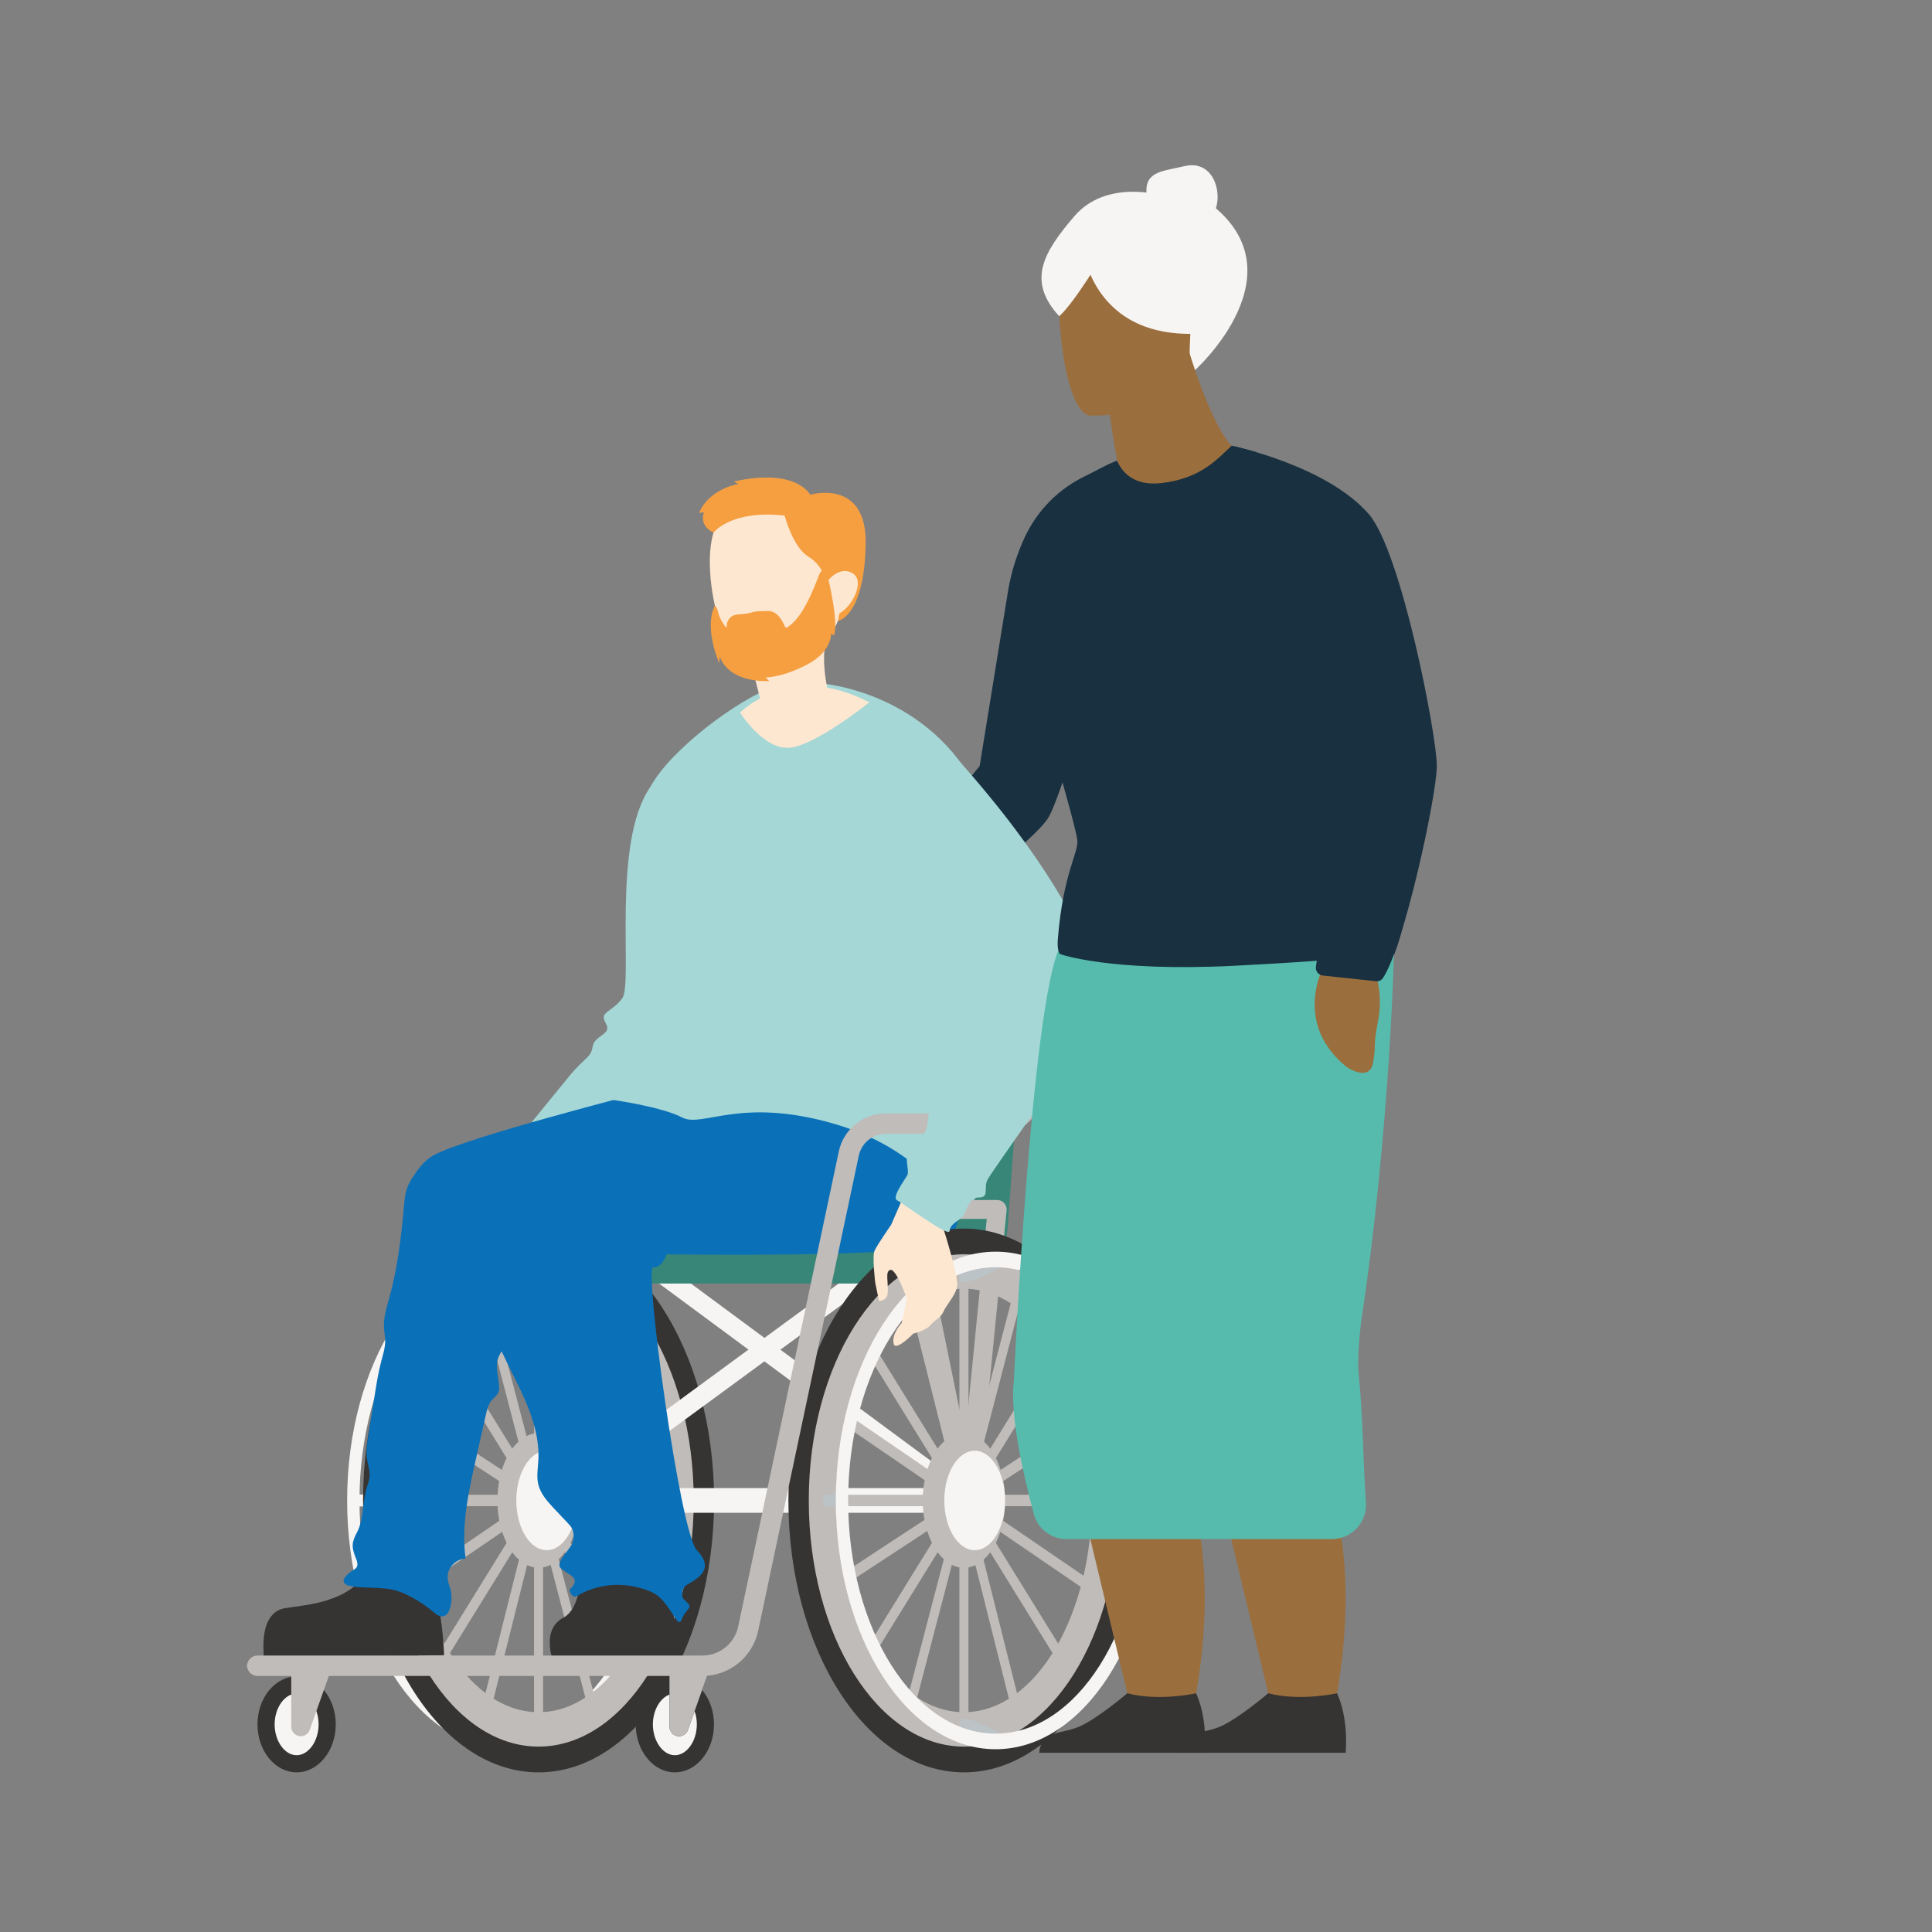 <?xml version="1.0" encoding="UTF-8"?>
<svg id="Calque_1" data-name="Calque 1" xmlns="http://www.w3.org/2000/svg" viewBox="0 0 1133.86 1133.86">
  <rect x="0" y="0" width="1133.86" height="1133.86" fill="#808080" stroke="none"/>
  <defs>
    <style>
      .cls-1 {
        fill: #183040;
      }

      .cls-2 {
        fill: #f7f5f4;
      }

      .cls-3 {
        fill: #9b6e3d;
      }

      .cls-4 {
        fill: #273338;
      }

      .cls-5 {
        fill: #bfbcb9;
      }

      .cls-6 {
        fill: #388678;
      }

      .cls-7 {
        fill: #353433;
      }

      .cls-8 {
        fill: #0a70b8;
      }

      .cls-9 {
        fill: #56bbac;
      }

      .cls-10 {
        fill: #a5d7d6;
      }

      .cls-11 {
        fill: #bbc3c7;
      }

      .cls-12 {
        fill: #fee7d0;
      }

      .cls-13 {
        fill: none;
        stroke: #818b8e;
        stroke-linecap: round;
        stroke-linejoin: round;
        stroke-width: 4.24px;
      }

      .cls-14 {
        fill: #f59f41;
      }
    </style>
  </defs>
  <path class="cls-1" d="M640.05,281.6s11.44,28.79,10.45,66.75c-.76,29.09-27.29,118.81-35.42,131.82-7.77,12.43-63.98,57.65-77.84,61.96-.96.3-1.95-.19-2.59-1.3l-12.45-21c-1.15-1.99-.96-5.02.43-6.65l52.31-63.61,16.57-102.11c5.51-33.94,23.96-60.11,47.03-65.54.5-.12,1.01-.23,1.52-.33Z"/>
  <path class="cls-3" d="M521.99,516.25s-19.1,5.54-18.31,44.86c0,0,1.11,16.07,8.04,9.96,6.93-6.11,1.19-13.76,11.67-15.89,11.22-2.29,11.04-9.12,13.84-13.05l-15.25-25.88Z"/>
  <g>
    <path class="cls-7" d="M174.08,983.88c-12.66,0-22.97,12.63-22.97,28.14s10.3,28.14,22.97,28.14,22.97-12.63,22.97-28.14-10.3-28.14-22.97-28.14Z"/>
    <path class="cls-2" d="M174.08,1030.11c-6.99,0-12.9-8.28-12.9-18.08s5.91-18.08,12.9-18.08,12.9,8.28,12.9,18.08-5.91,18.08-12.9,18.08Z"/>
    <path class="cls-5" d="M170.93,1013.39v-31.8h22.78l-11.95,33.67c-.79,2.22-2.89,3.71-5.25,3.71h0c-3.08,0-5.57-2.5-5.57-5.57Z"/>
    <g>
      <path class="cls-2" d="M297.51,1026.6c-51.71,0-93.78-65.5-93.78-146.01s42.07-146.01,93.78-146.01,93.78,65.5,93.78,146.01-42.07,146.01-93.78,146.01ZM297.51,743.75c-47.71,0-86.53,61.39-86.53,136.85s38.82,136.85,86.53,136.85,86.53-61.39,86.53-136.85-38.82-136.85-86.53-136.85Z"/>
      <path class="cls-2" d="M229.57,884.1h-22.07c-1.53,0-2.77-1.57-2.77-3.51s1.24-3.51,2.77-3.51h22.07c1.53,0,2.77,1.57,2.77,3.51s-1.24,3.51-2.77,3.51Z"/>
      <path class="cls-2" d="M396.05,884.1h-7.27c-1.53,0-2.77-1.57-2.77-3.51s1.24-3.51,2.77-3.51h7.27c1.53,0,2.77,1.57,2.77,3.51s-1.24,3.51-2.77,3.51Z"/>
      <path class="cls-2" d="M316.09,752.5c-6.28,0-21.27-8.49-22.97-9.47-1.39-.8-2.01-2.88-1.38-4.64.63-1.77,2.28-2.55,3.67-1.74,5.96,3.42,16.85,8.84,20.67,8.84,1.53,0,2.77,1.57,2.77,3.51s-1.24,3.51-2.77,3.51Z"/>
      <path class="cls-2" d="M294.27,1024.86c-1.05,0-2.06-.76-2.53-2.06-.63-1.76-.01-3.84,1.38-4.64,1.69-.97,16.69-9.47,22.97-9.47,1.53,0,2.77,1.57,2.77,3.51s-1.24,3.51-2.77,3.51c-3.83,0-14.71,5.42-20.67,8.84-.37.21-.76.32-1.15.32Z"/>
    </g>
    <path class="cls-7" d="M213.07,880.59c0-87.99,46.21-159.58,103.01-159.58s103.01,71.59,103.01,159.58-46.21,159.58-103.01,159.58-103.01-71.59-103.01-159.58ZM226.36,880.59c0,78.73,40.25,142.78,89.72,142.78s89.72-64.05,89.72-142.78-40.25-142.78-89.72-142.78-89.72,64.05-89.72,142.78Z"/>
    <path class="cls-5" d="M316.09,736.13c-50.21,0-91.05,64.8-91.05,144.46s40.85,144.46,91.05,144.46,91.05-64.8,91.05-144.46-40.85-144.46-91.05-144.46ZM334.85,855.69l36.54-59.1c5.43,9.79,9.92,21.02,13.25,33.3l-47.17,32.26c-.74-2.3-1.62-4.46-2.61-6.46ZM318.74,841.31v-84.91c8.33.48,16.31,3.2,23.74,7.84l-19.67,78.41c-1.32-.62-2.68-1.08-4.07-1.33ZM313.43,841.31c-1.52.27-3,.77-4.42,1.48l-20.35-77.88c7.72-5.03,16.06-8.01,24.78-8.51v84.91ZM294.55,862.68l-47.47-31.15c3.37-12.92,8.02-24.71,13.69-34.93l36.54,59.1c-1.07,2.15-1.99,4.5-2.76,6.98ZM292.94,869.19c-.47,2.58-.78,5.27-.93,8.05h-50.99c.22-13.72,1.77-26.9,4.48-39.17l47.44,31.13ZM292.01,883.95c.15,2.96.49,5.84,1.02,8.58l-47.14,32.24c-2.94-12.74-4.64-26.48-4.87-40.82h50.99ZM294.71,899.03c.74,2.3,1.62,4.46,2.61,6.46l-36.54,59.1c-5.43-9.79-9.92-21.02-13.25-33.3l47.18-32.26ZM313.43,919.88v84.91c-8.33-.48-16.31-3.2-23.74-7.84l19.67-78.41c1.32.62,2.67,1.08,4.07,1.33ZM318.74,919.88c1.52-.27,3-.77,4.42-1.48l20.35,77.88c-7.72,5.03-16.06,8.01-24.78,8.51v-84.91ZM337.62,898.51l47.47,31.15c-3.37,12.92-8.02,24.71-13.69,34.94l-36.54-59.1c1.07-2.15,1.99-4.5,2.76-6.99ZM339.23,892c.47-2.58.78-5.27.93-8.04h50.99c-.22,13.72-1.77,26.9-4.48,39.17l-47.43-31.13ZM340.16,877.24c-.15-2.96-.49-5.84-1.02-8.58l47.14-32.24c2.94,12.74,4.63,26.48,4.87,40.82h-50.99ZM368.09,791.03l-36.57,59.14c-1.21-1.65-2.53-3.11-3.93-4.35l19.64-78.29c7.75,5.87,14.78,13.85,20.85,23.5ZM283.93,768.28l20.34,77.84c-1.28,1.18-2.5,2.53-3.62,4.06l-36.57-59.15c5.81-9.24,12.49-16.96,19.85-22.75ZM264.08,970.16l36.57-59.15c1.21,1.65,2.53,3.11,3.93,4.35l-19.64,78.29c-7.75-5.87-14.79-13.85-20.85-23.5ZM348.24,992.91l-20.34-77.84c1.28-1.18,2.5-2.53,3.63-4.06l36.57,59.14c-5.81,9.24-12.5,16.96-19.85,22.75Z"/>
    <g>
      <ellipse class="cls-2" cx="320.85" cy="880.6" rx="17.84" ry="29.18"/>
      <path class="cls-2" d="M561.13,887.84h-233.03c-4,0-7.24-3.24-7.24-7.24h0c0-4,3.24-7.24,7.24-7.24h233.03c4,0,7.24,3.24,7.24,7.24h0c0,4-3.24,7.24-7.24,7.24Z"/>
      <path class="cls-2" d="M327.9,886.14c-.08,0-.16,0-.25,0-2.76-.12-5.02-2.26-5.28-5.01l-16.45-170.78c-.15-1.56.36-3.1,1.42-4.26,1.05-1.16,2.54-1.82,4.11-1.82h48.13c1.65,0,3.21.73,4.27,2,1.06,1.27,1.49,2.94,1.19,4.56l-31.68,170.78c-.49,2.64-2.79,4.54-5.45,4.54ZM317.55,715.36l12.08,125.43,23.27-125.43h-35.35Z"/>
      <path class="cls-2" d="M571.67,876.13l-113.67-84.03,106.15-77.81c2.47-1.81,3.01-5.29,1.2-7.76-1.81-2.47-5.29-3-7.76-1.2l-108.94,79.86-108.01-79.84c-2.46-1.82-5.94-1.3-7.76,1.16-1.82,2.46-1.3,5.94,1.16,7.76l105.23,77.79-114.66,84.05c-2.47,1.81-3.01,5.29-1.2,7.76,1.09,1.48,2.77,2.27,4.48,2.27,1.14,0,2.29-.35,3.28-1.07l117.45-86.1,116.45,86.08c.99.73,2.15,1.09,3.29,1.09,1.7,0,3.38-.78,4.47-2.25,1.82-2.46,1.3-5.94-1.16-7.76Z"/>
    </g>
    <path class="cls-13" d="M353.29,695.96h-67.1c-13.87,0-25.76,9.9-28.28,23.53l-43.34,234.6c-2.52,13.62-14.39,23.5-28.24,23.5h-39.94"/>
    <g>
      <path class="cls-6" d="M596.3,652.43l-4.92,68.18c-1.3,18.42-16.65,32.67-35.11,32.67h-252.33c-5.55,0-9.66-5.25-8.25-10.65.41-1.52,1.18-2.92,2.29-4,1.07-1.04,2.44-1.81,3.96-2.18l30.63-7.36c16.2-3.92,28.97-16.42,33.18-32.55l9.99-38.1c4.14-15.72,18.35-26.67,34.59-26.67h166.69c1.07,0,2.11.07,3.14.3,9.66,1.55,16.83,10.28,16.13,20.38Z"/>
      <path class="cls-6" d="M580.62,637.78l-4.92,68.14c-1.3,18.42-16.65,32.7-35.11,32.7h-242.6c1.07-1.04,2.44-1.81,3.96-2.18l30.63-7.36c16.2-3.92,28.97-16.42,33.18-32.55l9.99-38.1c4.14-15.72,18.35-26.67,34.59-26.67h166.69c1.07,0,2.11.07,3.14.3.41,1.81.59,3.77.44,5.73Z"/>
    </g>
    <path class="cls-10" d="M381.73,461.8c-23.02,32.53-10.06,115.57-16.54,124.13-6.48,8.56-13.75,7.7-9.69,14.55,4.06,6.85-6.54,6.85-7.66,13.7-1.12,6.85-4.39,6.02-13.88,17.56-9.49,11.54-45.31,55.58-45.31,55.58l50.05,17.12,109.44-89.4-66.4-153.24Z"/>
    <path class="cls-7" d="M154.6,966.68c.05,3.65.46,6.21.46,6.21l105.45-1.52c-.03-2.08-.1-4.17-.24-6.21-1.59-27.56-10.64-51.37-10.64-51.37l-26.52-10.94c-2.07,13.62-7.79,22.38-15.04,28.14-1.91,1.55-3.91,2.85-5.97,3.96-.96.54-1.92,1.03-2.92,1.49-2.18,1.04-4.44,1.89-6.7,2.59-9.26,2.96-18.67,3.69-25.25,4.79-11.22,1.91-12.74,14.93-12.63,22.86Z"/>
    <path class="cls-7" d="M154.6,966.68c.05,3.65.46,6.21.46,6.21l105.45-1.52c-.03-2.08-.1-4.17-.24-6.21l-105.68,1.53Z"/>
    <path class="cls-7" d="M202.09,934.95l14.7,4.48,3.01-5.4-11.73-3.03c-1.91,1.55-3.91,2.85-5.97,3.96Z"/>
    <path class="cls-7" d="M192.47,939.03l9.96,6.41,6.03-2.47-9.29-6.53c-2.18,1.04-4.44,1.89-6.7,2.59Z"/>
    <path class="cls-8" d="M468.79,641.94s-73.7-5.45-84.76-2.62c-11.06,2.83-111.51,28.52-129.77,38.79-5.37,3.02-9.26,8.42-12.51,13.5-4.44,6.95-4.22,12.09-5.01,20.14-1.6,16.52-3.64,33.08-8.06,49.12-1.65,6-3.66,12.07-3.33,18.29.14,2.71.73,5.39.71,8.1-.02,3.82-1.23,7.52-2.21,11.22-1.78,6.69-2.87,13.53-3.95,20.37-1.25,7.9-2.5,15.8-3.75,23.7-.82,5.16-1.63,10.48-.44,15.56,1.34,5.76,1.95,8.11-.06,13.63-1.53,4.21-1.87,8.63-2.51,13.07-.7,4.85-1.28,10.15-3.62,14.51-3.17,5.91-3.38,8.48-.6,15.33.7,1.72,1.34,3.81.26,5.33-.57.8-1.5,1.24-2.32,1.77-4.31,2.79-8.3,7.4-1.71,8.95,5.37,1.26,11.72.87,17.23,1.29,2.82.21,5.64.42,8.4,1.05,3.49.79,6.8,2.23,9.97,3.89,5.03,2.63,9.76,5.84,14.08,9.53,9.24,7.9,11.42-7.62,9.51-13.83-.71-2.29-1.58-4.57-1.64-6.97-.16-5.63,4.91-10.87,10.54-10.89-2.62-19.52,1.73-39.22,6.05-58.44,1.95-8.67,3.9-17.34,5.85-26.01.68-3.01,1.41-6.14,3.4-8.5,1.32-1.56,3.16-2.75,3.95-4.64.52-1.23.52-2.61.42-3.93-.42-5.69-2.44-11.63-.29-16.92,1.3-3.19,3.93-5.59,6.31-8.08,8.28-8.67,14.04-19.34,18.98-30.17,2.13-4.66,3.33-9.43,5.14-14.11,1.69-4.37,5.05-8.17,7.06-12.45,1.97-4.19,2.38-9.11,4.48-13.15,2.59-5,8.62-7.9,13.27-10.58,22.85-13.13,124.44-15.27,124.44-15.27l-3.49-50.57Z"/>
    <path class="cls-7" d="M322.74,966.08c.26,3.57,1.19,6.22,1.19,6.22h70.25c.89-2.05,1.53-4.09,1.97-6.22,6.92-33.62-39.76-74.75-39.76-74.75l-14.82,19.77s1.71,31.64-10.83,38.23c-7.52,3.95-8.49,11.39-8,16.75Z"/>
    <path class="cls-7" d="M396.15,966.08h-73.41c.26,3.57,1.19,6.22,1.19,6.22h70.25c.89-2.05,1.53-4.09,1.97-6.22Z"/>
    <path class="cls-7" d="M333.96,946.81s29.6-6.75,43.09,1.99v-4.89s-24.9-12.1-43.09,2.9Z"/>
    <path class="cls-7" d="M339.82,939.3s18.9-8.64,37.23,0l-2.09-4.93s-21.89-8.28-35.13,4.93Z"/>
    <path class="cls-8" d="M565.71,646.17c-10.1-17.43-197.22,1.4-249.62,22.8-52.4,21.4-45.87,68.23-32.15,99.31,3.87,8.76,7.17,17.61,11.17,26.27,4.09,8.86,8.78,17.44,12.71,26.38,5.02,11.43,8.83,23.73,8.13,36.19-.26,4.61-1.12,9.29-.1,13.79,1.32,5.83,5.6,10.48,9.7,14.83,2.48,2.62,4.96,5.25,7.44,7.87.99,1.05,1.99,2.11,2.67,3.38,1.47,2.77,1.2,6.2.03,9.11-1.25,3.1-8.83,10.12-7.12,13.52.35.69.99,1.18,1.62,1.63,1.15.83,2.32,1.62,3.51,2.39,1.25.81,2.58,1.64,3.28,2.95.95,1.8-.37,3.96-1.57,5.24-.34.37-.86.59-1.06,1.05-.19.45,0,.97.2,1.42.55,1.25,1.37,2.71,2.74,2.74.7.02,1.34-.36,1.95-.72,9.83-5.8,21.87-7.51,33-5.17,4.97,1.04,11.24,2.82,14.99,6.39,4.24,4.03,6.89,9.15,10.3,13.76.17.23.36.45.62.57.5.22,1.1-.06,1.44-.48.34-.42.5-.96.69-1.47.8-2.12,2.29-3.9,3.71-5.66.38-.47.77-1,.73-1.6-.03-.44-.3-.82-.58-1.17-.71-.9-1.5-1.74-2.35-2.49-.41-.36-.85-.72-1.1-1.21-.23-.45-.27-.97-.29-1.48-.04-1.32.07-2.68.61-3.89,1.05-2.36,4.32-3.37,6.33-4.84,1.92-1.4,3.96-2.95,5.22-5,2.87-4.67-.29-9.33-3.59-12.8-10.02-10.51-31.05-166.59-25.67-166.03,5.38.56,7.85-7.61,7.85-7.61,0,0,146.31,2.16,163.05-6.38,16.74-8.53,11.51-83.58,11.51-83.58Z"/>
    <path class="cls-10" d="M563.05,715.36s17.69-20.68,16.07-27.56-7.56-31.12,1.64-41.09c9.2-9.98,18.06-143.25-12.39-192.33-30.45-49.08-91.61-59.36-113.54-51.65-21.93,7.71-61.49,37.39-73.1,59.07-11.61,21.69,1.04,64.49,9.55,85.61,8.52,21.12,12.51,58.3,7.37,65.1-5.14,6.81-22.08,7.12-21.6,19.23,0,0-17.25,2.47-17.06,13.82,0,0,28.39,4,40.37,10.28,11.99,6.28,34.18-12.56,90.14,3.99,55.96,16.55,72.54,55.52,72.54,55.52Z"/>
    <path class="cls-12" d="M440.67,388.65l10.96,43.18s12.41,5.85,38.71-11.86c0,0-13.96-32.85-1.6-56.2,0,0-3.13.18-8.07.78,0,0-4.97,25.68-39.99,24.11Z"/>
    <path class="cls-12" d="M495.81,342.16c.51,51.1-54.1,57.75-66.83,38.87-4.08-6.05-7.88-17.07-10.16-29.11-.53-2.73-.97-5.49-1.32-8.27-2.37-18.84-.53-37.92,10-42.97,36.62-17.59,67.8-9.62,68.31,41.47Z"/>
    <path class="cls-14" d="M418.77,312.57s10.19-13.53,41.73-9.98c0,0,4.71,18.75,14.26,24.32,9.55,5.57,13.22,21.55,13.22,21.55,0,0,.89-7.94,4.97-8.81s-1.18,24.8-1.18,24.8c0,0,15.52-2.35,16.29-45.21.69-38.76-32.58-28.9-32.58-28.9,0,0-8-15.97-44.8-7.75l2.66,1.42s-17.03,2.67-23.07,16.99l2.86-.29s-3.26,7.59,5.65,11.88Z"/>
    <path class="cls-12" d="M485.01,341.8s7.38-10.44,15.58-5.21c8.2,5.23-3.04,24.22-11.37,24.31-8.33.09-4.21-19.1-4.21-19.1Z"/>
    <path class="cls-14" d="M419.53,355.39c.63.88,1.08,1.16,1.44,2.17.44,1.22.62,2.53,1.09,3.75.89,2.34,2.14,4.55,3.71,6.51.11.14.27.3.45.27.24-.05.28-.37.28-.62-.03-1.98.86-3.95,2.35-5.24,1.72-1.49,3.79-1.63,5.95-1.76,2.46-.15,4.76-.55,7.12-1.25,2.17-.64,4.61-.48,6.87-.58,1.2-.05,2.41-.11,3.59.14,2.08.44,3.86,1.82,5.19,3.48,1.33,1.66,2.25,3.59,3.15,5.51.12.26.28.55.56.63.27.08.54-.08.78-.23,4.39-2.88,7.56-7.3,10.15-11.86,2.93-5.15,5.26-10.61,7.41-16.12.56-1.44,2.09-6.59,4.18-5.43,1.39.77,1.92,4.15,2.43,5.57,0,0,5.98,24.35,3.29,32.48l-1.77-.82s.59,10.15-13.72,17.84c-14.5,7.79-24.7,7.77-24.7,7.77l2.11,2.1s-22.99,1.73-29.05-14.35l-.28,3.84s-9.2-20.54-2.58-33.8Z"/>
    <path class="cls-12" d="M510.15,412.21s-30.28,24.4-45.96,26.54c-15.68,2.14-29.87-20.55-29.87-20.55,0,0,29.6-30.39,75.83-5.99Z"/>
    <path class="cls-7" d="M396.06,983.88c-12.66,0-22.97,12.63-22.97,28.14s10.3,28.14,22.97,28.14,22.97-12.63,22.97-28.14-10.3-28.14-22.97-28.14Z"/>
    <path class="cls-2" d="M396.06,1030.11c-6.99,0-12.9-8.28-12.9-18.08s5.91-18.08,12.9-18.08,12.9,8.28,12.9,18.08-5.91,18.08-12.9,18.08Z"/>
    <path class="cls-4" d="M392.91,1013.39v-31.8h22.78l-11.95,33.67c-.79,2.22-2.89,3.71-5.25,3.71h0c-3.08,0-5.57-2.5-5.57-5.57Z"/>
    <path class="cls-5" d="M392.91,1013.39v-31.8h22.78l-11.95,33.67c-.79,2.22-2.89,3.71-5.25,3.71h0c-3.08,0-5.57-2.5-5.57-5.57Z"/>
    <path class="cls-5" d="M568.36,886.14c-2.62,0-4.9-1.84-5.43-4.44l-34.95-170.78c-.33-1.63.09-3.33,1.14-4.62,1.05-1.29,2.63-2.04,4.3-2.04h51.83c1.57,0,3.06.66,4.11,1.82,1.05,1.16,1.56,2.71,1.41,4.27l-16.88,170.78c-.27,2.73-2.49,4.86-5.23,5-.1,0-.19,0-.29,0ZM540.21,715.36l26.24,128.2,12.67-128.2h-38.91Z"/>
    <path class="cls-7" d="M565.71,1040.17c-56.8,0-103.01-71.59-103.01-159.58s46.21-159.58,103.01-159.58,103.01,71.59,103.01,159.58-46.21,159.58-103.01,159.58ZM565.71,737.81c-49.47,0-89.72,64.05-89.72,142.78s40.25,142.78,89.72,142.78,89.72-64.05,89.72-142.78-40.25-142.78-89.72-142.78Z"/>
    <path class="cls-5" d="M474.66,880.59c0,79.66,40.85,144.46,91.05,144.46s91.05-64.8,91.05-144.46-40.85-144.46-91.05-144.46-91.05,64.8-91.05,144.46ZM544.33,862.16l-47.17-32.26c3.33-12.28,7.81-23.52,13.25-33.3l36.54,59.1c-.99,2-1.87,4.17-2.61,6.46ZM558.98,842.64l-19.67-78.41c7.43-4.63,15.42-7.35,23.74-7.84v84.91c-1.4.25-2.76.71-4.07,1.33ZM568.37,756.4c8.72.51,17.06,3.48,24.78,8.51l-20.35,77.88c-1.42-.71-2.9-1.21-4.42-1.48v-84.91ZM584.48,855.69l36.54-59.1c5.67,10.22,10.32,22.01,13.69,34.93l-47.47,31.15c-.78-2.49-1.7-4.83-2.76-6.98ZM636.29,838.06c2.71,12.27,4.26,25.45,4.48,39.17h-50.99c-.14-2.77-.45-5.47-.93-8.05l47.44-31.13ZM640.77,883.95c-.23,14.34-1.93,28.08-4.87,40.82l-47.14-32.24c.53-2.74.87-5.62,1.02-8.58h50.99ZM634.26,931.29c-3.33,12.28-7.81,23.52-13.25,33.3l-36.54-59.1c.99-2,1.87-4.17,2.61-6.46l47.18,32.26ZM572.44,918.54l19.67,78.41c-7.43,4.63-15.42,7.35-23.74,7.84v-84.91c1.4-.25,2.76-.71,4.07-1.33ZM563.05,1004.79c-8.72-.51-17.06-3.48-24.78-8.51l20.35-77.88c1.42.71,2.9,1.21,4.42,1.48v84.91ZM546.94,905.49l-36.54,59.1c-5.67-10.22-10.33-22.02-13.69-34.94l47.47-31.15c.78,2.49,1.7,4.84,2.76,6.99ZM495.13,923.12c-2.71-12.27-4.26-25.45-4.48-39.17h50.99c.14,2.77.45,5.46.93,8.04l-47.43,31.13ZM490.65,877.24c.23-14.34,1.93-28.08,4.87-40.82l47.14,32.24c-.53,2.74-.87,5.62-1.02,8.58h-50.99ZM534.56,767.53l19.64,78.29c-1.4,1.24-2.71,2.7-3.93,4.35l-36.57-59.14c6.07-9.65,13.11-17.63,20.85-23.5ZM617.71,791.03l-36.57,59.15c-1.12-1.53-2.34-2.88-3.62-4.06l20.34-77.84c7.35,5.79,14.04,13.51,19.85,22.75ZM596.86,993.66l-19.64-78.29c1.4-1.24,2.71-2.7,3.93-4.35l36.57,59.15c-6.07,9.65-13.11,17.63-20.85,23.5ZM513.71,970.16l36.57-59.14c1.13,1.53,2.34,2.88,3.63,4.06l-20.34,77.84c-7.35-5.79-14.04-13.51-19.85-22.75Z"/>
    <ellipse class="cls-2" cx="572.04" cy="880.59" rx="17.84" ry="29.18"/>
    <path class="cls-11" d="M652.23,884.1h22.07c1.53,0,2.77-1.57,2.77-3.51s-1.24-3.51-2.77-3.51h-22.07c-1.53,0-2.77,1.57-2.77,3.51s1.24,3.51,2.77,3.51Z"/>
    <path class="cls-11" d="M485.75,884.1h7.27c1.53,0,2.77-1.57,2.77-3.51s-1.24-3.51-2.77-3.51h-7.27c-1.53,0-2.77,1.57-2.77,3.51s1.24,3.51,2.77,3.51Z"/>
    <path class="cls-11" d="M565.71,752.5c6.28,0,21.28-8.49,22.97-9.47,1.39-.8,2.01-2.88,1.38-4.64-.63-1.77-2.28-2.55-3.67-1.74-5.96,3.42-16.85,8.84-20.67,8.84-1.53,0-2.77,1.57-2.77,3.51s1.24,3.51,2.77,3.51Z"/>
    <path class="cls-11" d="M587.53,1024.86c1.05,0,2.06-.76,2.53-2.06.63-1.76.01-3.84-1.38-4.64-1.69-.97-16.69-9.47-22.97-9.47-1.53,0-2.77,1.57-2.77,3.51s1.24,3.51,2.77,3.51c3.83,0,14.71,5.42,20.67,8.84.37.21.76.32,1.15.32Z"/>
    <path class="cls-2" d="M490.51,880.59c0-80.51,42.07-146.01,93.78-146.01s93.78,65.5,93.78,146.01-42.07,146.01-93.78,146.01-93.78-65.5-93.78-146.01ZM497.76,880.59c0,75.46,38.82,136.85,86.53,136.85s86.53-61.39,86.53-136.85-38.82-136.85-86.53-136.85-86.53,61.39-86.53,136.85Z"/>
    <path class="cls-5" d="M412.22,983.59H151.04c-3.31,0-5.99-2.68-5.99-5.99s2.68-5.99,5.99-5.99h261.18c4.91,0,9.71-1.7,13.52-4.79,3.81-3.09,6.47-7.43,7.49-12.23l59.05-278.83c1.33-6.29,4.82-11.98,9.81-16.03,4.99-4.05,11.29-6.28,17.71-6.28h66.33c6.79,0,12.63-5.07,13.6-11.79l6.61-46.19c.39-2.72-.39-5.35-2.18-7.42-1.8-2.07-4.3-3.21-7.04-3.21-3.31,0-5.99-2.68-5.99-5.99s2.68-5.99,5.99-5.99c6.18,0,12.05,2.68,16.1,7.35,4.05,4.67,5.87,10.86,4.99,16.97l-6.61,46.19c-.88,6.13-3.93,11.73-8.61,15.79-4.68,4.05-10.66,6.29-16.85,6.29h-66.33c-3.69,0-7.3,1.28-10.17,3.6-2.87,2.32-4.87,5.59-5.63,9.2l-59.05,278.83c-1.58,7.48-5.73,14.25-11.67,19.06-5.94,4.81-13.42,7.46-21.06,7.46Z"/>
    <path class="cls-12" d="M552.93,718.86c1.38,3.87,9.74,30.88,8.81,36.12-.03.2-.06.39-.12.59-1.21,5.09-6.47,10.64-7.91,14.18-1.51,3.68-5.13,4.83-7.68,7.99-2.55,3.19-10,4.91-10,4.91,0,0-10.4,10.7-11.54,6-1.39-5.86,4.69-12.18,4.69-12.18l3.04-14.26s-6.11-17.52-9.6-16.94c-3.49.62-.94,7.84-1.71,14.07-.49,4.11-5.01,4.24-5.01,4.24l-2.24-10.74s-1.89-15.62-.37-18.89c1.49-3.27,9.74-15.22,9.74-15.22l12.99-29.77,25.79,15.31s-10.29,10.73-8.88,14.59Z"/>
    <path class="cls-10" d="M548.42,430.7c64,68.34,80.88,108.59,87.97,120.78,8.45,14.52,8.99,33.6,0,54.15-8.99,20.55-55.18,82.42-57.12,87.32-1.95,4.9,1.48,9.85-4.94,9.85s-6.76,9.06-10.02,11.81c-3.25,2.75-6.56,4.03-7.05,7.88-.49,3.85-27.07-16.26-30.68-17.97-3.62-1.72,4.44-11.95,5.98-14.97,1.54-3.02-4.52-18,5.36-21.42,9.88-3.42,3.88-13.27,9.88-19.26,5.99-5.99,32.92-57.36,35.29-62.49s-52.41-69.77-52.41-69.77c0,0-5.99-23.54-.86-53.51,5.14-29.96,18.61-32.39,18.61-32.39Z"/>
  </g>
  <path class="cls-3" d="M627.04,849.6l10.03,41.83,6.21,25.89,20.67,86.18s17.69,5.45,36.07,0c0,0,6.81-28.52,7-64.08.11-18.6-1.6-39.14-7.04-58.53-2.21-7.89-5.04-15.58-8.61-22.89-29.15-59.55-64.33-8.39-64.33-8.39Z"/>
  <path class="cls-7" d="M609.91,1028.67h97.11s1.53-14.69-2.74-28.75c-.63-2.09-1.39-4.16-2.31-6.17,0,0-21.68,4.92-40.37,0,0,0-17.58,14.97-28.2,19.56-10.62,4.6-22.36,2.1-23.48,15.37Z"/>
  <path class="cls-3" d="M709.75,849.6l10.03,41.83,6.21,25.89,20.66,86.18s17.69,5.45,36.07,0c0,0,6.81-28.52,7-64.08.11-18.6-1.6-39.14-7.04-58.53-2.21-7.89-5.04-15.58-8.61-22.89-29.15-59.55-64.33-8.39-64.33-8.39Z"/>
  <path class="cls-7" d="M784.69,993.74s-21.68,4.92-40.38,0c0,0-17.58,14.98-28.2,19.56-10.62,4.59-22.36,2.1-23.48,15.36h97.11s2.03-19.38-5.05-34.93Z"/>
  <path class="cls-9" d="M606.77,888.65c2.33,8.63,10.16,14.62,19.11,14.62h155.71c11.72,0,20.96-9.97,20.06-21.65-1.63-21.21-1.73-51.73-4.28-75.13-1.06-9.72,1.08-28.23,1.69-32.29,15.72-104,20.55-219.88,18.95-243.29-.23-3.3-.39-5-.39-5,0,0-11.34-.96-28.59-1.63-50.14-1.98-150.24-1.64-166.87,31.16-16.94,33.4-27.17,255.2-27.17,255.2-2.47,20.72,6.27,57.58,11.79,78.01Z"/>
  <path class="cls-2" d="M694.94,97.54c12.44-3.11,19.66,6.69,19.66,18.23s-9.36,20.9-20.9,20.9-20.9-13.37-20.9-24.91,10.93-11.42,22.13-14.22Z"/>
  <path class="cls-2" d="M701.36,217.21s64.8-58.36,6.14-99.68c0,0-17.51-4.67-26.4-3,0,0-31.89-9.33-50.55,12.33-18.66,21.66-26.77,37.32-10.77,56.64,15.99,19.33,81.58,33.7,81.58,33.7Z"/>
  <path class="cls-3" d="M775.72,569.67s-16,32.1,14.75,56.63c0,0,13.33,9.12,15.38-2.73,2.04-11.85-.31-7.72,2.9-24.34,3.22-16.62-.9-33.8-10.46-41.29l-22.57,11.73Z"/>
  <path class="cls-3" d="M648.28,216.67s.8,8.74,2.28,20.55c.72,5.77,1.6,12.28,2.64,18.85.74,4.72,1.56,9.49,2.46,14.04l20.06,67.76,47.11-76.24s-11.07-9.16-26.08-58.8c-.14-.53-.24-.81-.24-.81l-48.23,14.65Z"/>
  <path class="cls-1" d="M620.83,550.94c-.61,7.61,1.32,9,1.32,9,0,0,28.97,10.5,101.82,6.87,7.88-.39,15.31-.8,22.24-1.21,46.95-2.77,72.06-5.66,72.06-5.66,0,0,38.45-88.76-33.79-198.11-8.17-12.36-17.76-24.99-28.97-37.78-11.7-13.34-14.28-31.2-18.71-48.17-1.27-4.86,2.4-5.94.57-10.53,0,0-13.18-3.72-14.53-3.72-7.48,6.59-17.35,19.41-41.85,21.94-16.56,1.73-23.05-7.61-25.4-13.2-6.31,2.28-12.86,6.22-18.22,8.8-.69.33-1.38.67-2.05,1.01-32.74,16.64-48.45,54.72-37.89,89.89,12.1,40.31,33.01,110.79,34.8,122.63,1.13,7.45-8.23,19.03-11.39,58.25Z"/>
  <path class="cls-3" d="M639.87,243.92s57.62,1.85,58.21-34.05c.6-35.9,8.44-59.84-28.32-62.53-36.76-2.7-44.14,10.88-47.25,22.81-3.11,11.93,2.39,72.36,17.36,73.77Z"/>
  <path class="cls-2" d="M634.84,141.96s3.62,59.93,73.86,53.5c0,0-1.49-83-73.86-53.5Z"/>
  <path class="cls-2" d="M648.28,147.91s-17.68,29.86-26.61,37.63c0,0-23.89-36.92,26.61-37.63h0Z"/>
  <path class="cls-1" d="M722.83,261.63s55.74,11.44,80.57,40.19c19.03,22.03,39.84,129.76,39.84,147.56s-19.55,107.45-31.76,124.78c-.85,1.2-2.26,1.87-3.73,1.71l-31.39-3.33c-2.62-.28-4.48-2.69-4.07-5.29l17.64-114.32-61.91-109.8s-36.5-43.27-5.19-81.51Z"/>
</svg>